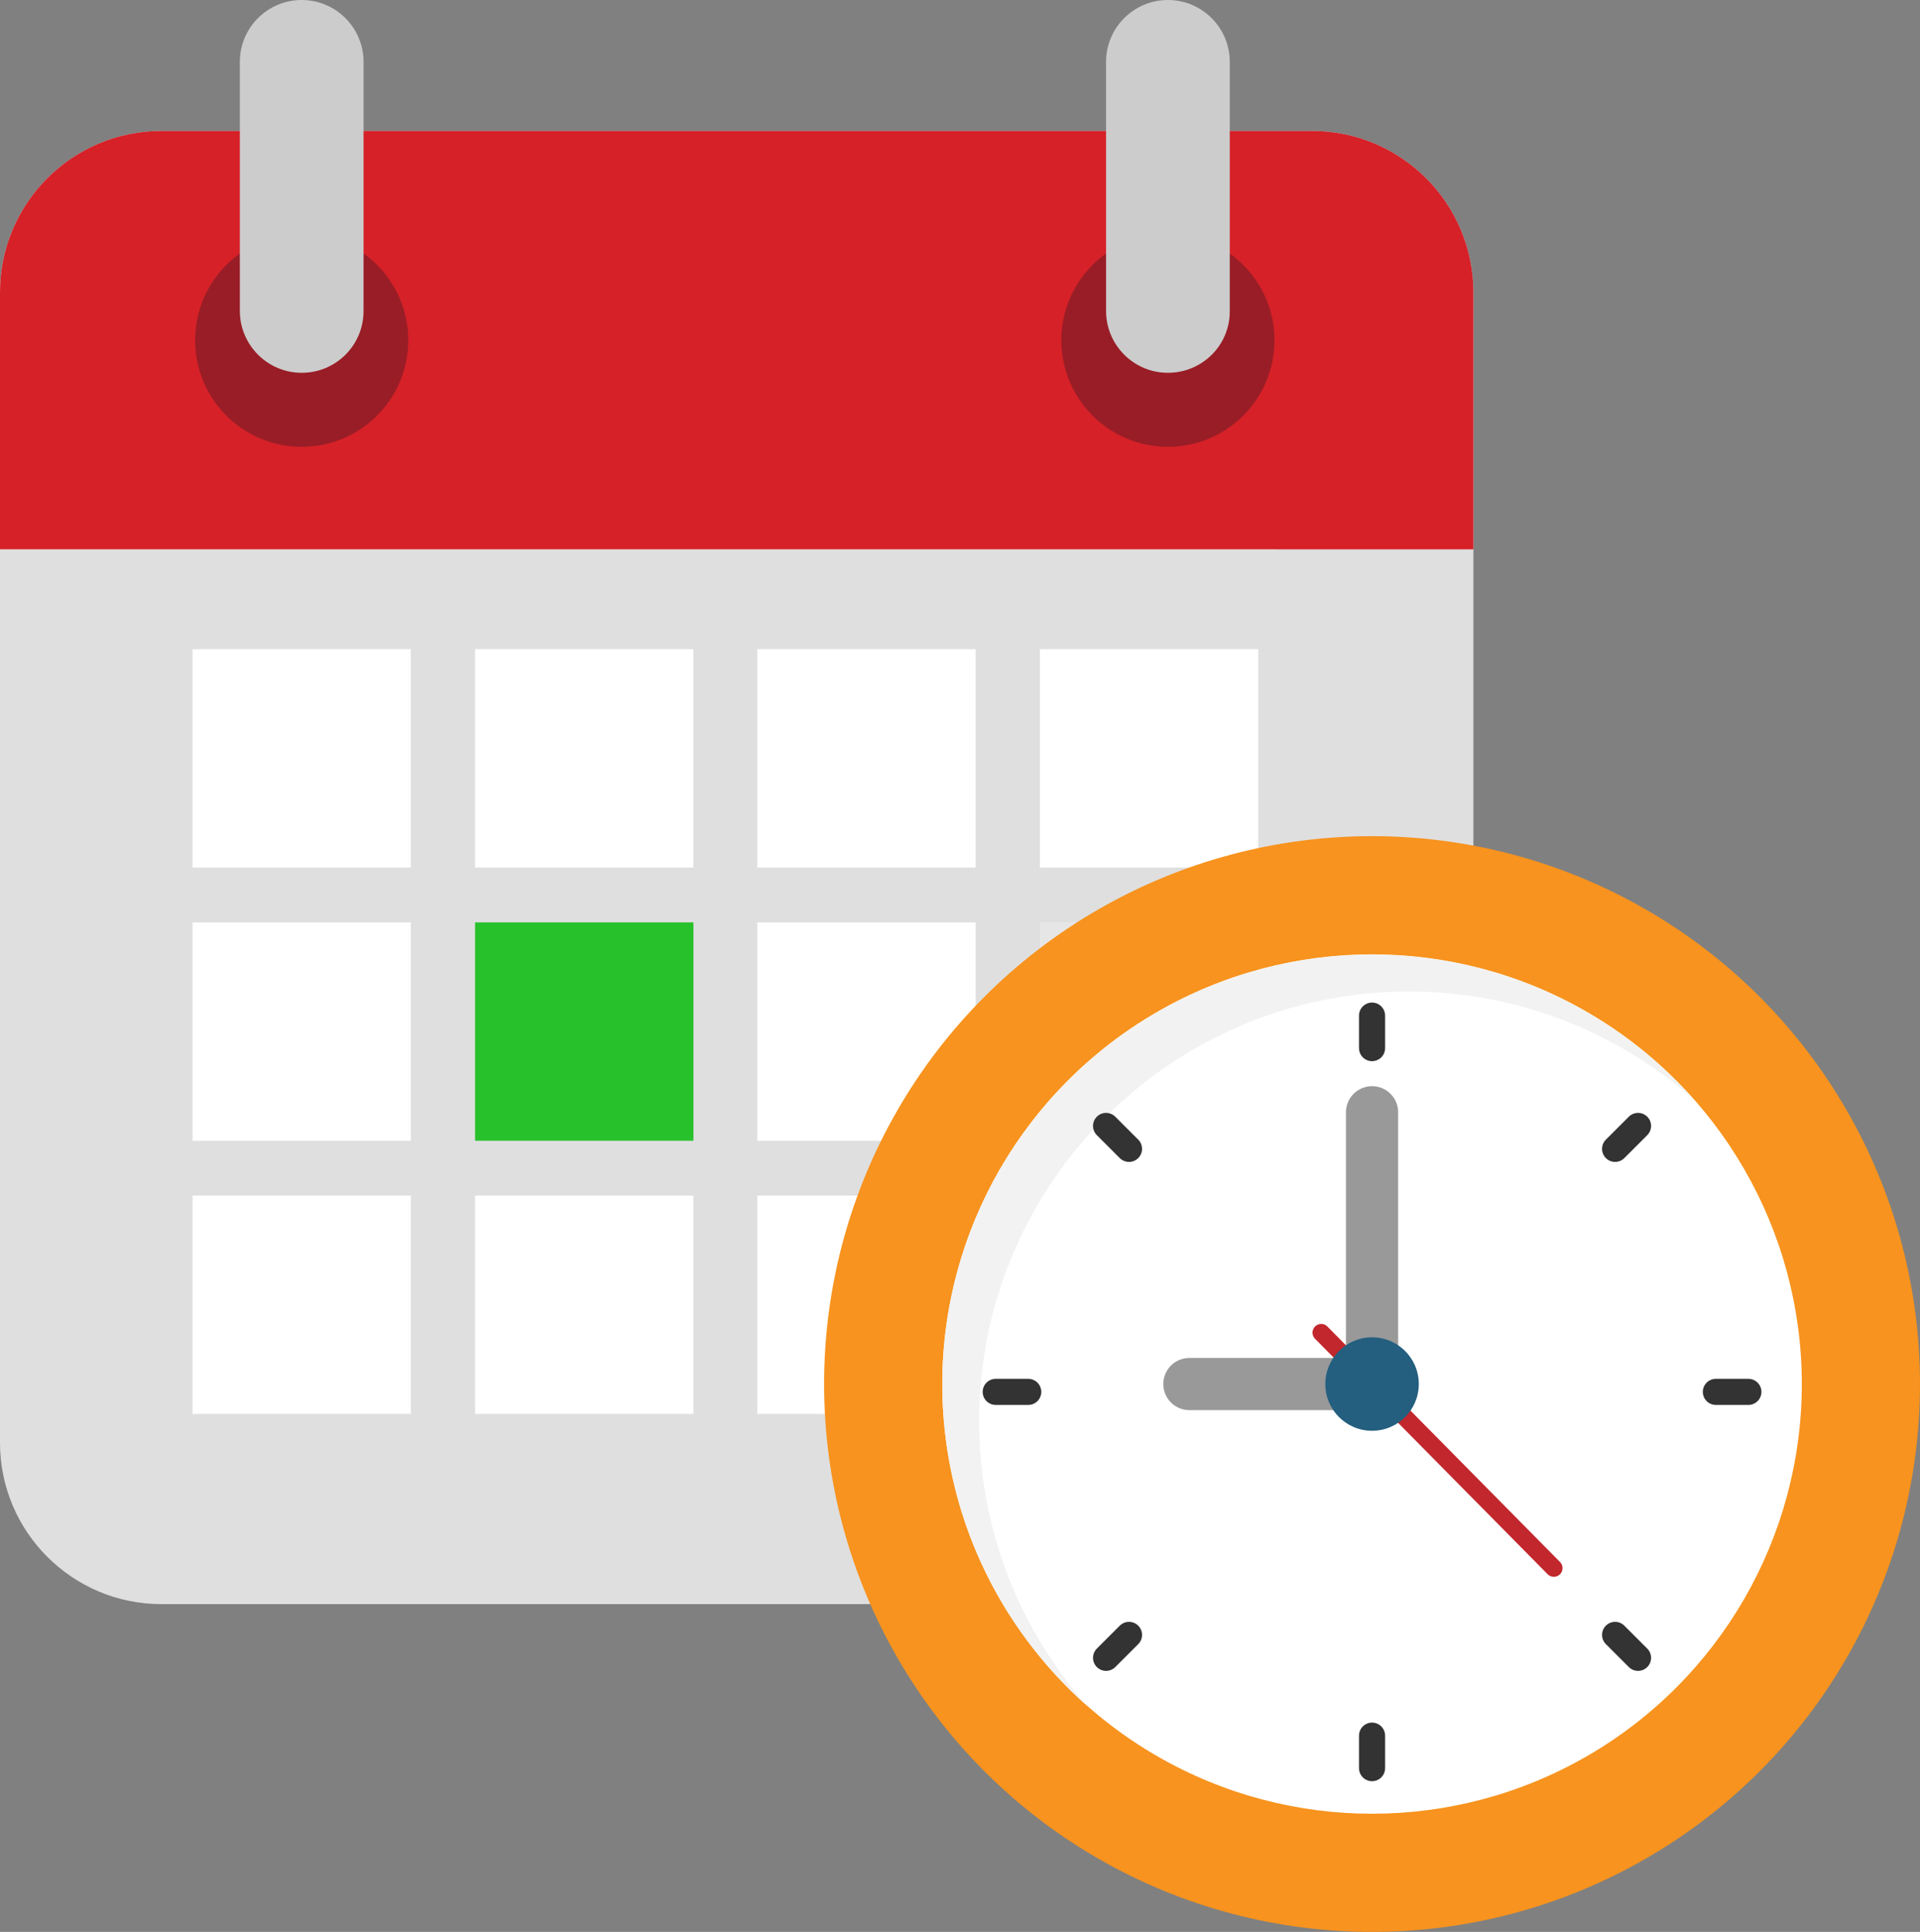 <?xml version="1.0" encoding="UTF-8" standalone="no"?>
<svg
   version="1.1"
   id="Layer_1"
   x="0px"
   y="0px"
   viewBox="0 0 661.2 665.4"
   xml:space="preserve"
   width="661.2"
   height="665.4"
   inkscape:version="1.1.2 (0a00cf5339, 2022-02-04)"
   sodipodi:docname="schedule.svg"
   xmlns:inkscape="http://www.inkscape.org/namespaces/inkscape"
   xmlns:sodipodi="http://sodipodi.sourceforge.net/DTD/sodipodi-0.dtd"
   xmlns="http://www.w3.org/2000/svg"
   xmlns:svg="http://www.w3.org/2000/svg"><rect x="0" y="0" width="661.2" height="665.4" fill="#808080" stroke="none"/><defs
   id="defs77" /><sodipodi:namedview
   id="namedview75"
   pagecolor="#ffffff"
   bordercolor="#666666"
   borderopacity="1.0"
   inkscape:pageshadow="2"
   inkscape:pageopacity="0.0"
   inkscape:pagecheckerboard="0"
   showgrid="false"
   fit-margin-top="0"
   fit-margin-left="0"
   fit-margin-right="0"
   fit-margin-bottom="0"
   inkscape:zoom="1.2458671"
   inkscape:cx="300.59386"
   inkscape:cy="332.29869"
   inkscape:window-width="1920"
   inkscape:window-height="1051"
   inkscape:window-x="1920"
   inkscape:window-y="0"
   inkscape:window-maximized="1"
   inkscape:current-layer="g72" /> <style
   type="text/css"
   id="style2"> .st0{fill:#FFFFFF;} .st1{fill:#C1272D;} .st2{fill:#991D26;} .st3{fill:#CCCCCC;} .st4{fill:#E6E6E6;} .st5{fill:#F7931E;} .st6{fill:#F2F2F2;} .st7{fill:none;stroke:#999999;stroke-width:17.976;stroke-linecap:round;stroke-miterlimit:10;} .st8{fill:none;stroke:#333333;stroke-width:8.988;stroke-linecap:round;stroke-miterlimit:10;} .st9{fill:none;stroke:#C1272D;stroke-width:5.992;stroke-linecap:round;stroke-miterlimit:10;} .st10{fill:#245F7F;} </style> <g
   id="g72"
   transform="translate(-149.4,-147.3)"> <path
   class="st0"
   d="M 601.2,699.8 H 205 c -30.7,0 -55.6,-24.9 -55.6,-55.6 V 248 c 0,-30.7 24.9,-55.6 55.6,-55.6 h 396.2 c 30.7,0 55.6,24.9 55.6,55.6 v 396.2 c 0,30.7 -24.9,55.6 -55.6,55.6 z"
   id="path4"
   style="fill:#dfdfdf;fill-opacity:1" /> <path
   class="st1"
   d="M 601.2,192.4 H 205 c -30.7,0 -55.6,24.9 -55.6,55.6 v 88.5 H 656.8 V 248 c 0,-30.7 -24.9,-55.6 -55.6,-55.6 z"
   id="path6"
   style="fill:#d62128;fill-opacity:1" /> <circle
   class="st2"
   cx="253.3"
   cy="264.5"
   r="36.7"
   id="circle8" /> <circle
   class="st2"
   cx="551.6"
   cy="264.5"
   r="36.7"
   id="circle10" /> <path
   class="st3"
   d="m 253.3,275.7 v 0 c -11.8,0 -21.3,-9.6 -21.3,-21.3 v -85.8 c 0,-11.8 9.6,-21.3 21.3,-21.3 v 0 c 11.8,0 21.3,9.6 21.3,21.3 v 85.8 c 0,11.8 -9.5,21.3 -21.3,21.3 z"
   id="path12" /> <path
   class="st3"
   d="m 551.6,275.7 v 0 c -11.8,0 -21.3,-9.6 -21.3,-21.3 v -85.8 c 0,-11.8 9.6,-21.3 21.3,-21.3 v 0 c 11.8,0 21.3,9.6 21.3,21.3 v 85.8 c 0.1,11.8 -9.5,21.3 -21.3,21.3 z"
   id="path14" /> <rect
   x="215.7"
   y="370.9"
   class="st4"
   width="75.2"
   height="75.2"
   id="rect16"
   style="fill:#ffffff;fill-opacity:1" /> <rect
   x="313"
   y="370.9"
   class="st4"
   width="75.2"
   height="75.2"
   id="rect18"
   style="fill:#ffffff;fill-opacity:1" /> <rect
   x="410.2"
   y="370.9"
   class="st4"
   width="75.2"
   height="75.2"
   id="rect20"
   style="fill:#ffffff;fill-opacity:1" /> <rect
   x="507.5"
   y="370.9"
   class="st4"
   width="75.2"
   height="75.2"
   id="rect22"
   style="fill:#ffffff;fill-opacity:1" /> <rect
   x="215.7"
   y="465"
   class="st4"
   width="75.2"
   height="75.2"
   id="rect24"
   style="fill:#ffffff;fill-opacity:1" /> <rect
   x="313"
   y="465"
   class="st1"
   width="75.2"
   height="75.2"
   id="rect26"
   style="fill:#27c12b;fill-opacity:1" /> <rect
   x="410.2"
   y="465"
   class="st4"
   width="75.2"
   height="75.2"
   id="rect28"
   style="fill:#ffffff;fill-opacity:1" /> <rect
   x="507.5"
   y="465"
   class="st4"
   width="75.2"
   height="75.2"
   id="rect30" /> <rect
   x="215.7"
   y="559.1"
   class="st4"
   width="75.2"
   height="75.2"
   id="rect32"
   style="fill:#ffffff;fill-opacity:1" /> <rect
   x="313"
   y="559.1"
   class="st4"
   width="75.2"
   height="75.2"
   id="rect34"
   style="fill:#ffffff;fill-opacity:1" /> <rect
   x="410.2"
   y="559.1"
   class="st4"
   width="75.2"
   height="75.2"
   id="rect36"
   style="fill:#ffffff;fill-opacity:1" /> <rect
   x="507.5"
   y="559.1"
   class="st4"
   width="75.2"
   height="75.2"
   id="rect38" /> <g
   id="g70"> <circle
   class="st5"
   cx="621.9"
   cy="624"
   r="188.7"
   id="circle40" /> <circle
   class="st0"
   cx="621.9"
   cy="624"
   r="148"
   id="circle42" /> <path
   class="st6"
   d="m 486.6,636.8 c 0,-81.7 66.3,-148 148,-148 37.6,0 72,14.1 98.1,37.2 -27.1,-30.6 -66.7,-49.9 -110.8,-49.9 -81.7,0 -148,66.3 -148,148 0,44.1 19.3,83.7 49.9,110.8 -23.1,-26.2 -37.2,-60.5 -37.2,-98.1 z"
   id="path44" /> <polyline
   class="st7"
   points="621.9,530.4 621.9,624 559,624  "
   id="polyline46" /> <g
   id="g64"> <line
   class="st8"
   x1="621.9"
   y1="508.3"
   x2="621.9"
   y2="497.1"
   id="line48" /> <line
   class="st8"
   x1="621.9"
   y1="756.3"
   x2="621.9"
   y2="745.1"
   id="line50" /> <line
   class="st8"
   x1="740.3"
   y1="626.7"
   x2="751.5"
   y2="626.7"
   id="line52" /> <line
   class="st8"
   x1="492.3"
   y1="626.7"
   x2="503.5"
   y2="626.7"
   id="line54" /> <line
   class="st8"
   x1="705.6"
   y1="710.4"
   x2="713.5"
   y2="718.3"
   id="line56" /> <line
   class="st8"
   x1="530.3"
   y1="535.1"
   x2="538.2"
   y2="543"
   id="line58" /> <line
   class="st8"
   x1="538.2"
   y1="710.4"
   x2="530.3"
   y2="718.3"
   id="line60" /> <line
   class="st8"
   x1="713.5"
   y1="535.1"
   x2="705.6"
   y2="543"
   id="line62" /> </g> <line
   class="st9"
   x1="604.4"
   y1="606.3"
   x2="684.5"
   y2="687.4"
   id="line66" /> <circle
   class="st10"
   cx="621.9"
   cy="624"
   r="16.1"
   id="circle68" /> </g> </g> </svg>
